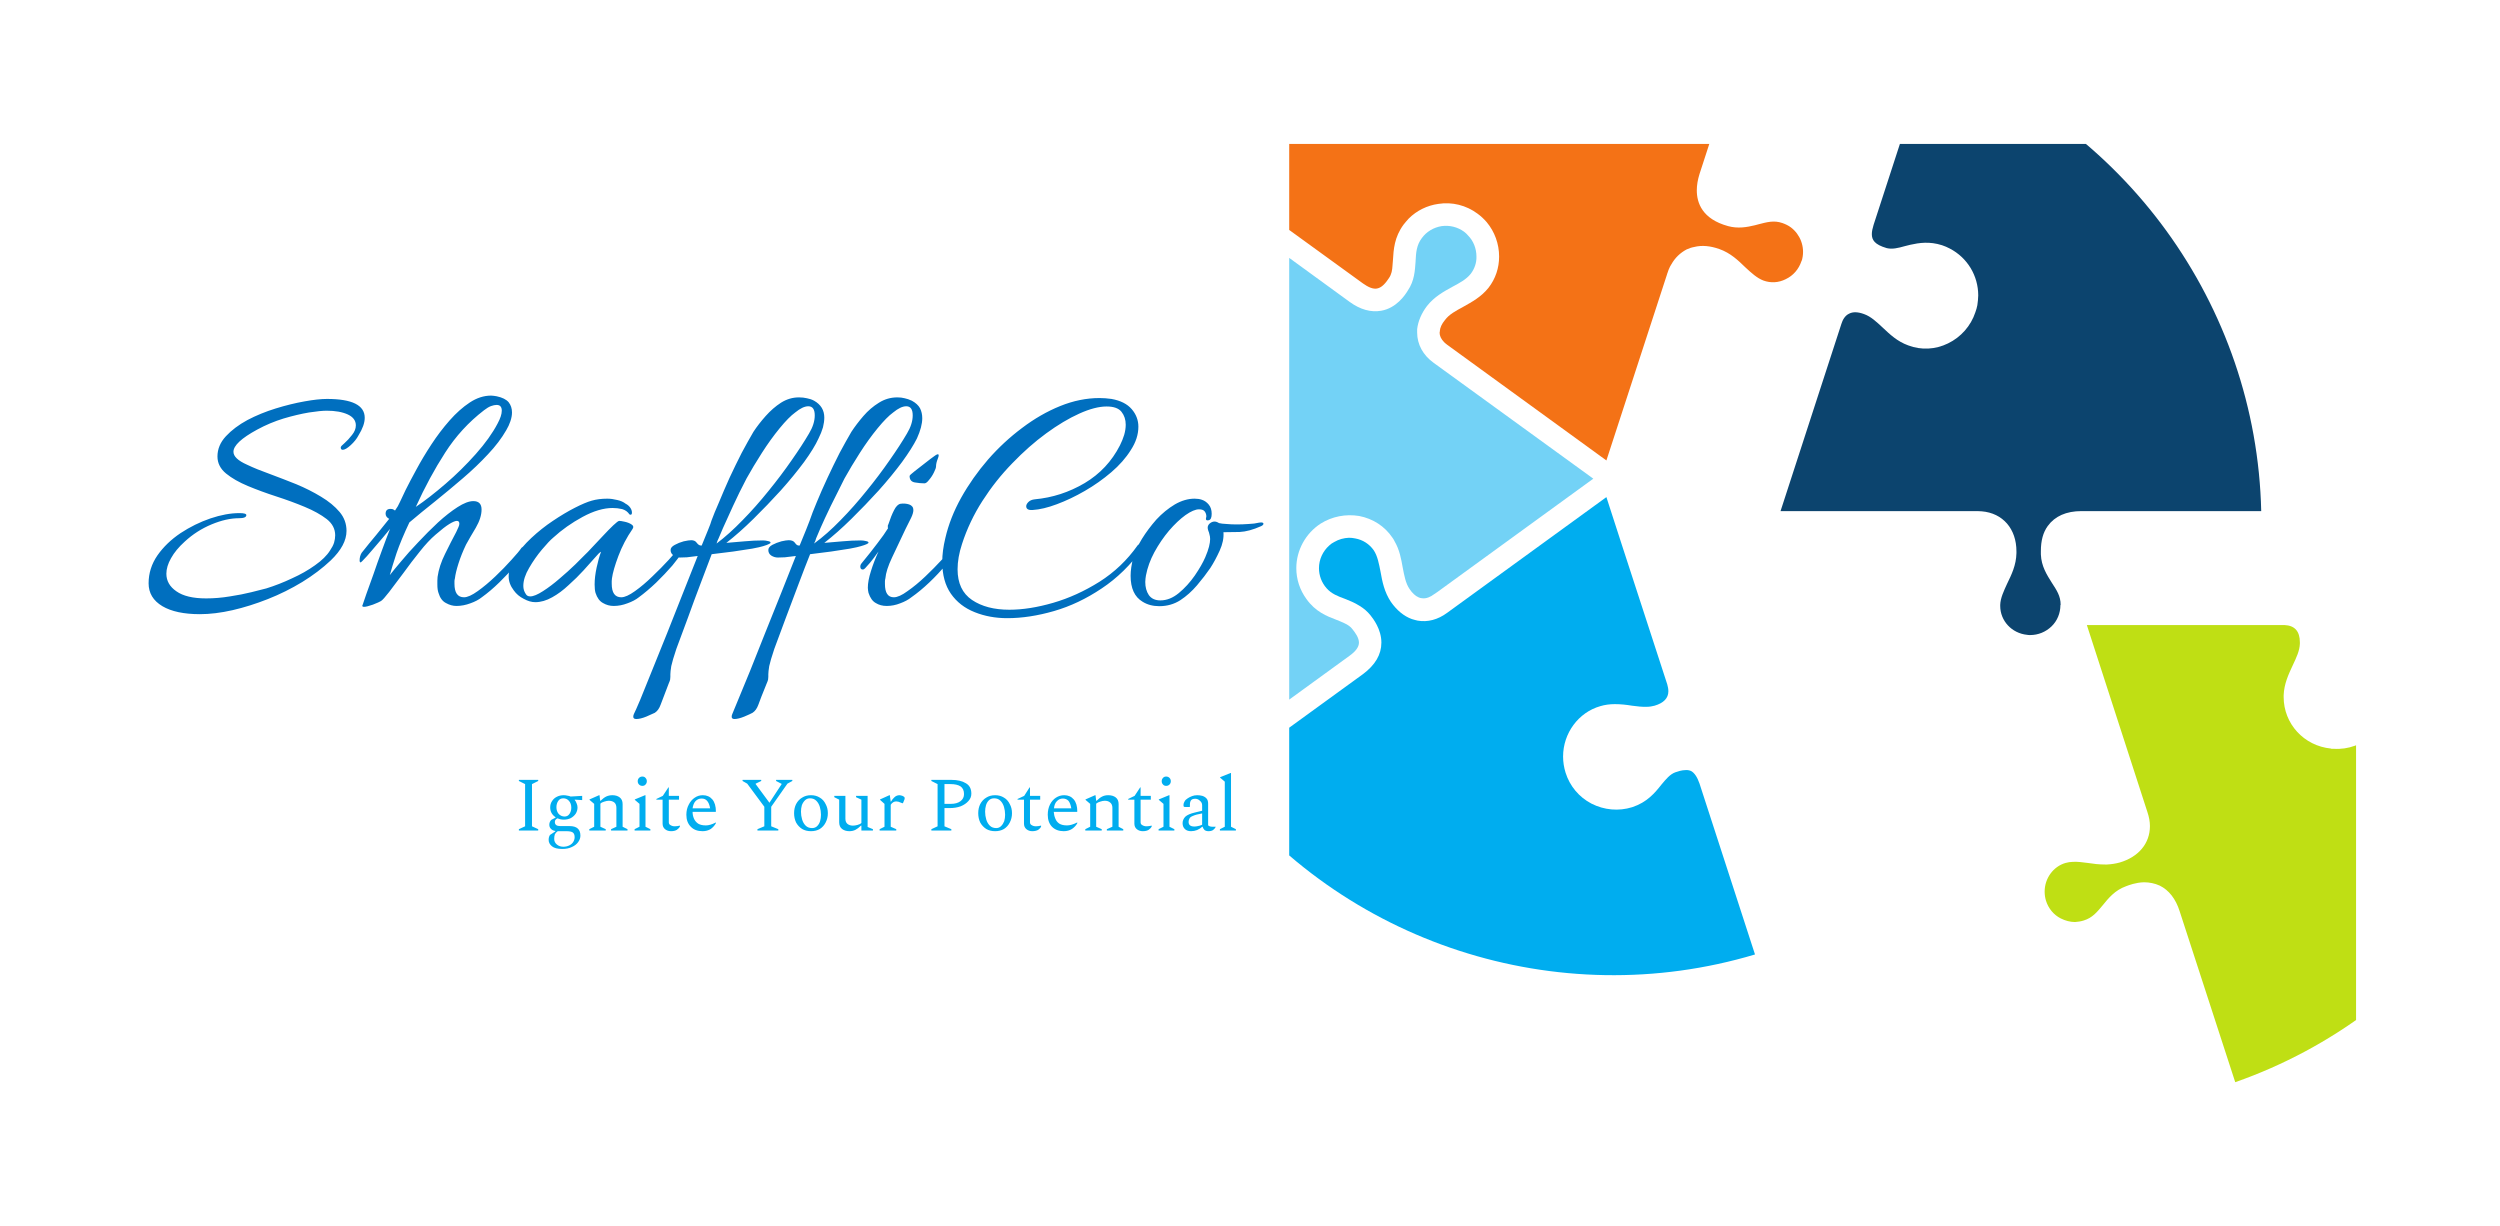 <svg viewBox="0 0 11.255 5.521" xmlns:xlink="http://www.w3.org/1999/xlink" version="1.1" xmlns="http://www.w3.org/2000/svg"><g transform="matrix(1,0,0,1,0.649,1.781)"><g clip-path="url(#SvgjsClipPath1001)"><g clip-path="url(#bdea8e180-68e7-46fa-96fc-05cfe1dad0f8a15f85e8-1916-4fe4-aa2b-12c0b62196ba)"><path fill-rule="nonzero" transform="matrix(1,0,0,1,0,0)" fill="#bfdf14" d="M 8.629 2.354 C 8.649 2.364 8.671 2.37 8.693 2.37 C 8.706 2.369 8.72 2.367 8.732 2.363 C 8.771 2.351 8.791 2.326 8.817 2.295 C 8.843 2.263 8.872 2.227 8.922 2.209 C 8.935 2.204 8.966 2.192 9.003 2.191 C 9.028 2.191 9.052 2.196 9.074 2.206 C 9.115 2.226 9.146 2.265 9.164 2.322 L 9.414 3.091 C 10.29 2.784 10.889 1.96 10.91 1.033 L 10.101 1.033 C 10.098 1.033 10.095 1.033 10.092 1.033 L 10.089 1.033 C 10.088 1.033 10.086 1.034 10.085 1.034 L 10.083 1.034 C 10.081 1.034 10.079 1.034 10.077 1.034 L 10.074 1.035 C 10.071 1.035 10.069 1.036 10.066 1.037 L 10.064 1.037 C 10.062 1.038 10.059 1.038 10.057 1.039 L 10.055 1.04 C 10.054 1.04 10.052 1.041 10.051 1.042 C 10.036 1.049 10.02 1.063 10.02 1.11 C 10.02 1.114 10.02 1.118 10.02 1.122 C 10.021 1.147 10.035 1.169 10.053 1.197 C 10.079 1.238 10.109 1.283 10.109 1.353 L 10.109 1.355 C 10.108 1.418 10.083 1.478 10.038 1.523 C 9.989 1.57 9.923 1.595 9.856 1.59 C 9.853 1.59 9.85 1.59 9.847 1.59 L 9.845 1.589 C 9.723 1.577 9.632 1.477 9.632 1.357 L 9.632 1.357 C 9.632 1.355 9.632 1.352 9.632 1.349 C 9.634 1.297 9.654 1.255 9.673 1.214 C 9.689 1.18 9.704 1.149 9.705 1.117 C 9.705 1.115 9.705 1.113 9.705 1.111 C 9.705 1.061 9.682 1.035 9.636 1.033 L 9.634 1.033 C 9.633 1.033 9.633 1.033 9.632 1.033 L 8.746 1.033 L 9.019 1.876 C 9.026 1.897 9.03 1.918 9.03 1.938 C 9.03 2.016 8.979 2.077 8.894 2.102 C 8.876 2.107 8.856 2.11 8.837 2.111 L 8.836 2.111 C 8.834 2.111 8.831 2.111 8.828 2.111 C 8.801 2.111 8.775 2.108 8.75 2.104 C 8.727 2.101 8.705 2.098 8.684 2.099 C 8.673 2.099 8.661 2.101 8.65 2.104 C 8.595 2.12 8.556 2.173 8.556 2.233 C 8.556 2.247 8.558 2.261 8.562 2.274 C 8.573 2.309 8.597 2.338 8.629 2.354"></path></g><g clip-path="url(#bdea8e180-68e7-46fa-96fc-05cfe1dad0f8a15f85e8-1916-4fe4-aa2b-12c0b62196ba)"><path fill-rule="nonzero" transform="matrix(1,0,0,1,0,0)" fill="#0c446e" d="M 8.429 0.701 C 8.429 0.704 8.429 0.706 8.429 0.709 C 8.428 0.763 8.407 0.806 8.387 0.847 C 8.372 0.88 8.357 0.911 8.356 0.942 C 8.356 0.944 8.356 0.945 8.356 0.947 C 8.356 1.014 8.408 1.07 8.477 1.077 L 8.477 1.077 C 8.481 1.078 8.485 1.078 8.49 1.078 L 8.491 1.078 C 8.527 1.078 8.561 1.064 8.587 1.039 C 8.613 1.014 8.627 0.979 8.627 0.943 L 8.628 0.942 C 8.628 0.902 8.61 0.876 8.588 0.842 C 8.566 0.807 8.541 0.768 8.539 0.715 C 8.539 0.71 8.539 0.705 8.539 0.7 C 8.539 0.653 8.549 0.616 8.57 0.587 C 8.602 0.543 8.653 0.52 8.722 0.52 L 9.531 0.52 C 9.51 -0.408 8.911 -1.232 8.036 -1.538 L 7.786 -0.769 C 7.781 -0.753 7.778 -0.739 7.778 -0.727 C 7.778 -0.701 7.79 -0.68 7.845 -0.664 C 7.87 -0.658 7.895 -0.664 7.927 -0.673 C 7.935 -0.675 7.943 -0.677 7.951 -0.679 C 7.991 -0.688 8.038 -0.695 8.094 -0.677 C 8.106 -0.673 8.118 -0.668 8.129 -0.662 C 8.208 -0.621 8.257 -0.54 8.257 -0.451 C 8.257 -0.437 8.255 -0.422 8.253 -0.407 C 8.251 -0.396 8.248 -0.386 8.244 -0.375 C 8.224 -0.314 8.179 -0.263 8.121 -0.235 C 8.064 -0.207 8 -0.204 7.942 -0.226 C 7.892 -0.244 7.859 -0.276 7.826 -0.307 C 7.799 -0.332 7.774 -0.356 7.743 -0.367 C 7.716 -0.377 7.693 -0.378 7.676 -0.369 C 7.656 -0.36 7.646 -0.339 7.641 -0.323 L 7.519 0.052 L 7.367 0.52 L 8.253 0.52 C 8.259 0.52 8.266 0.521 8.273 0.521 C 8.368 0.529 8.429 0.6 8.429 0.701"></path></g><g clip-path="url(#bdea8e180-68e7-46fa-96fc-05cfe1dad0f8a15f85e8-1916-4fe4-aa2b-12c0b62196ba)"><path fill-rule="nonzero" transform="matrix(1,0,0,1,0,0)" fill="#f47216" d="M 5.939 -0.4 C 5.906 -0.382 5.875 -0.366 5.856 -0.34 C 5.842 -0.323 5.834 -0.306 5.833 -0.29 C 5.833 -0.29 5.833 -0.29 5.833 -0.289 L 5.833 -0.286 C 5.832 -0.285 5.832 -0.285 5.832 -0.284 C 5.832 -0.269 5.839 -0.254 5.853 -0.24 C 5.857 -0.236 5.861 -0.233 5.866 -0.229 L 6.583 0.292 L 6.857 -0.549 L 6.857 -0.55 L 6.858 -0.552 C 6.861 -0.562 6.865 -0.572 6.87 -0.582 L 6.871 -0.583 C 6.872 -0.585 6.873 -0.587 6.874 -0.589 L 6.875 -0.59 C 6.892 -0.621 6.916 -0.643 6.944 -0.658 C 6.955 -0.663 6.966 -0.667 6.978 -0.669 C 7.013 -0.678 7.051 -0.674 7.091 -0.66 C 7.142 -0.642 7.176 -0.609 7.209 -0.577 C 7.236 -0.552 7.261 -0.529 7.29 -0.518 C 7.323 -0.506 7.358 -0.508 7.39 -0.524 C 7.424 -0.54 7.449 -0.569 7.461 -0.605 C 7.463 -0.608 7.464 -0.612 7.465 -0.617 C 7.477 -0.67 7.456 -0.725 7.414 -0.757 C 7.402 -0.766 7.389 -0.772 7.375 -0.777 C 7.337 -0.79 7.306 -0.781 7.267 -0.771 C 7.262 -0.77 7.257 -0.768 7.252 -0.767 C 7.215 -0.758 7.175 -0.751 7.131 -0.763 C 7.014 -0.795 6.99 -0.868 6.99 -0.924 C 6.99 -0.947 6.994 -0.971 7.002 -0.997 L 7.252 -1.766 C 6.363 -2.033 5.394 -1.719 4.832 -0.98 L 5.487 -0.505 C 5.512 -0.487 5.533 -0.479 5.55 -0.482 C 5.574 -0.486 5.592 -0.511 5.604 -0.529 C 5.616 -0.546 5.619 -0.566 5.62 -0.585 C 5.621 -0.593 5.621 -0.601 5.622 -0.61 C 5.625 -0.658 5.628 -0.713 5.67 -0.77 C 5.677 -0.779 5.685 -0.788 5.693 -0.797 C 5.729 -0.833 5.776 -0.856 5.826 -0.863 C 5.888 -0.873 5.952 -0.857 6.003 -0.819 C 6.018 -0.808 6.032 -0.795 6.044 -0.781 C 6.08 -0.738 6.1 -0.683 6.1 -0.626 C 6.1 -0.575 6.084 -0.526 6.052 -0.485 C 6.019 -0.444 5.978 -0.422 5.939 -0.4"></path></g><g clip-path="url(#bdea8e180-68e7-46fa-96fc-05cfe1dad0f8a15f85e8-1916-4fe4-aa2b-12c0b62196ba)"><path fill-rule="nonzero" transform="matrix(1,0,0,1,0,0)" fill="#73d2f6" d="M 5.469 1.112 C 5.469 1.09 5.452 1.067 5.44 1.052 C 5.432 1.041 5.42 1.032 5.402 1.024 C 5.392 1.019 5.381 1.015 5.369 1.01 C 5.324 0.993 5.273 0.973 5.232 0.915 C 5.203 0.875 5.187 0.827 5.187 0.777 C 5.187 0.696 5.229 0.62 5.297 0.576 C 5.348 0.544 5.41 0.532 5.47 0.542 C 5.532 0.554 5.585 0.588 5.62 0.64 C 5.624 0.645 5.627 0.651 5.63 0.657 C 5.652 0.695 5.659 0.735 5.666 0.774 C 5.673 0.81 5.679 0.845 5.697 0.871 C 5.709 0.889 5.723 0.902 5.737 0.908 C 5.742 0.91 5.746 0.912 5.751 0.912 C 5.772 0.916 5.793 0.905 5.806 0.895 L 5.821 0.885 L 6.524 0.374 L 5.806 -0.147 C 5.757 -0.182 5.731 -0.231 5.731 -0.284 C 5.731 -0.287 5.731 -0.289 5.731 -0.291 L 5.731 -0.295 C 5.731 -0.297 5.731 -0.298 5.731 -0.299 C 5.735 -0.334 5.75 -0.37 5.775 -0.403 C 5.808 -0.445 5.85 -0.468 5.89 -0.49 C 5.922 -0.507 5.952 -0.523 5.972 -0.548 C 5.989 -0.57 5.999 -0.598 5.998 -0.626 C 5.998 -0.661 5.985 -0.696 5.96 -0.721 C 5.955 -0.727 5.949 -0.733 5.942 -0.738 C 5.913 -0.759 5.877 -0.768 5.841 -0.763 C 5.805 -0.757 5.773 -0.738 5.752 -0.709 C 5.728 -0.677 5.726 -0.644 5.724 -0.606 L 5.724 -0.604 C 5.721 -0.563 5.719 -0.517 5.689 -0.473 C 5.677 -0.453 5.638 -0.394 5.569 -0.382 C 5.523 -0.374 5.475 -0.387 5.427 -0.422 L 4.773 -0.898 C 4.513 -0.522 4.375 -0.084 4.375 0.373 C 4.375 0.824 4.516 1.276 4.772 1.647 L 5.427 1.171 C 5.455 1.151 5.469 1.131 5.469 1.112"></path></g><g clip-path="url(#bdea8e180-68e7-46fa-96fc-05cfe1dad0f8a15f85e8-1916-4fe4-aa2b-12c0b62196ba)"><path fill-rule="nonzero" transform="matrix(1,0,0,1,0,0)" fill="#00adef" d="M 5.406 0.915 C 5.426 0.923 5.449 0.932 5.471 0.946 C 5.491 0.958 5.507 0.972 5.52 0.988 C 5.533 1.004 5.57 1.052 5.57 1.112 C 5.57 1.166 5.542 1.213 5.487 1.254 L 4.833 1.729 C 5.395 2.467 6.363 2.782 7.252 2.516 L 7.002 1.746 C 6.992 1.717 6.979 1.698 6.964 1.69 C 6.957 1.687 6.948 1.685 6.939 1.686 C 6.922 1.686 6.905 1.692 6.893 1.696 C 6.869 1.705 6.852 1.726 6.831 1.751 C 6.801 1.789 6.766 1.831 6.699 1.853 C 6.638 1.872 6.573 1.866 6.516 1.837 C 6.46 1.808 6.418 1.758 6.399 1.697 C 6.392 1.674 6.388 1.65 6.388 1.625 C 6.388 1.52 6.457 1.426 6.556 1.398 C 6.576 1.392 6.598 1.389 6.621 1.389 C 6.648 1.389 6.674 1.392 6.698 1.396 C 6.722 1.399 6.744 1.402 6.765 1.401 C 6.777 1.401 6.789 1.399 6.8 1.396 C 6.841 1.384 6.862 1.362 6.862 1.331 C 6.862 1.321 6.86 1.311 6.857 1.3 L 6.65 0.664 L 6.583 0.457 L 5.866 0.978 C 5.824 1.009 5.778 1.021 5.733 1.013 C 5.725 1.011 5.716 1.009 5.707 1.006 C 5.671 0.993 5.639 0.966 5.613 0.929 C 5.583 0.884 5.574 0.837 5.566 0.792 C 5.559 0.757 5.553 0.723 5.536 0.697 C 5.516 0.668 5.486 0.649 5.452 0.643 C 5.443 0.641 5.433 0.64 5.424 0.64 C 5.401 0.641 5.378 0.647 5.358 0.659 C 5.354 0.661 5.35 0.664 5.346 0.666 C 5.342 0.669 5.339 0.672 5.335 0.675 C 5.306 0.701 5.289 0.738 5.289 0.777 C 5.289 0.81 5.301 0.842 5.323 0.867 C 5.345 0.892 5.373 0.903 5.406 0.915"></path></g></g><g><path fill-rule="nonzero" fill="#006fbf" d="M 0.251 0.984 Q 0.143 0.984 0.082 0.948 Q 0.02 0.911 0.02 0.845 Q 0.02 0.777 0.06 0.719 Q 0.1 0.662 0.164 0.619 Q 0.228 0.577 0.298 0.553 Q 0.369 0.529 0.429 0.529 Q 0.46 0.529 0.46 0.538 Q 0.46 0.552 0.427 0.552 Q 0.37 0.552 0.303 0.58 Q 0.236 0.608 0.183 0.657 Q 0.142 0.694 0.121 0.732 Q 0.1 0.769 0.1 0.802 Q 0.1 0.85 0.145 0.881 Q 0.19 0.913 0.279 0.913 Q 0.332 0.913 0.386 0.904 Q 0.439 0.896 0.483 0.885 Q 0.527 0.874 0.55 0.868 Q 0.608 0.85 0.665 0.823 Q 0.723 0.797 0.769 0.764 Q 0.816 0.731 0.837 0.697 Q 0.85 0.678 0.855 0.662 Q 0.86 0.645 0.86 0.629 Q 0.86 0.586 0.822 0.556 Q 0.783 0.526 0.723 0.501 Q 0.663 0.476 0.595 0.454 Q 0.527 0.432 0.467 0.407 Q 0.407 0.382 0.369 0.351 Q 0.33 0.319 0.33 0.274 Q 0.33 0.224 0.368 0.183 Q 0.406 0.142 0.465 0.11 Q 0.524 0.079 0.592 0.058 Q 0.66 0.037 0.722 0.026 Q 0.783 0.015 0.823 0.015 Q 0.993 0.015 0.993 0.1 Q 0.993 0.134 0.965 0.179 Q 0.953 0.202 0.93 0.223 Q 0.907 0.244 0.894 0.244 Q 0.885 0.244 0.885 0.233 Q 0.885 0.228 0.902 0.214 Q 0.919 0.199 0.936 0.177 Q 0.953 0.156 0.953 0.134 Q 0.953 0.102 0.917 0.085 Q 0.88 0.068 0.822 0.068 Q 0.794 0.068 0.742 0.076 Q 0.689 0.085 0.628 0.103 Q 0.566 0.122 0.509 0.153 Q 0.402 0.211 0.402 0.253 Q 0.402 0.284 0.463 0.311 Q 0.507 0.332 0.566 0.353 Q 0.625 0.375 0.685 0.399 Q 0.745 0.424 0.796 0.455 Q 0.848 0.486 0.88 0.524 Q 0.911 0.561 0.911 0.609 Q 0.911 0.674 0.84 0.742 Q 0.785 0.794 0.712 0.839 Q 0.638 0.884 0.557 0.916 Q 0.476 0.948 0.398 0.966 Q 0.319 0.984 0.251 0.984 M 0.99 0.951 Q 0.978 0.951 0.984 0.941 Q 0.987 0.931 1 0.894 Q 1.013 0.857 1.032 0.805 Q 1.05 0.752 1.07 0.698 Q 1.09 0.643 1.107 0.6 Q 1.096 0.614 1.074 0.64 Q 1.052 0.666 1.027 0.695 Q 1.002 0.725 0.981 0.746 Q 0.976 0.751 0.975 0.751 Q 0.97 0.751 0.97 0.742 Q 0.97 0.723 0.979 0.708 Q 1.013 0.665 1.045 0.627 Q 1.076 0.589 1.103 0.555 Q 1.087 0.546 1.087 0.532 Q 1.087 0.51 1.109 0.51 Q 1.118 0.51 1.123 0.513 Q 1.124 0.515 1.126 0.515 Q 1.127 0.515 1.129 0.518 Q 1.136 0.507 1.142 0.498 Q 1.147 0.489 1.152 0.478 Q 1.158 0.464 1.177 0.425 Q 1.197 0.385 1.226 0.332 Q 1.255 0.278 1.293 0.22 Q 1.331 0.162 1.375 0.112 Q 1.419 0.062 1.466 0.031 Q 1.513 0 1.562 0 Q 1.568 0 1.574 0.001 Q 1.581 0.002 1.587 0.003 Q 1.625 0.011 1.641 0.03 Q 1.656 0.049 1.656 0.076 Q 1.656 0.094 1.649 0.115 Q 1.642 0.136 1.63 0.156 Q 1.599 0.21 1.548 0.264 Q 1.497 0.319 1.435 0.372 Q 1.372 0.426 1.31 0.476 Q 1.247 0.526 1.194 0.571 Q 1.157 0.649 1.136 0.71 Q 1.116 0.771 1.106 0.808 Q 1.123 0.786 1.157 0.746 Q 1.19 0.706 1.234 0.66 Q 1.277 0.614 1.323 0.571 Q 1.369 0.529 1.411 0.502 Q 1.453 0.475 1.482 0.475 Q 1.519 0.475 1.519 0.513 Q 1.519 0.55 1.493 0.595 Q 1.466 0.64 1.449 0.671 Q 1.428 0.715 1.415 0.756 Q 1.402 0.797 1.399 0.823 Q 1.397 0.83 1.397 0.835 Q 1.397 0.84 1.397 0.847 Q 1.397 0.908 1.44 0.908 Q 1.463 0.908 1.502 0.88 Q 1.54 0.853 1.581 0.814 Q 1.621 0.776 1.654 0.739 Q 1.687 0.703 1.699 0.685 Q 1.704 0.68 1.71 0.68 Q 1.716 0.68 1.719 0.685 Q 1.722 0.689 1.719 0.697 Q 1.704 0.723 1.672 0.763 Q 1.639 0.802 1.599 0.841 Q 1.559 0.88 1.52 0.908 Q 1.5 0.924 1.469 0.935 Q 1.437 0.947 1.406 0.947 Q 1.382 0.947 1.359 0.934 Q 1.335 0.922 1.325 0.888 Q 1.32 0.874 1.32 0.85 Q 1.32 0.842 1.32 0.833 Q 1.32 0.825 1.321 0.816 Q 1.328 0.766 1.355 0.712 Q 1.382 0.657 1.405 0.614 Q 1.411 0.601 1.415 0.592 Q 1.419 0.583 1.419 0.577 Q 1.419 0.564 1.408 0.564 Q 1.397 0.564 1.374 0.578 Q 1.351 0.592 1.312 0.626 Q 1.278 0.655 1.241 0.702 Q 1.203 0.749 1.167 0.799 Q 1.13 0.848 1.103 0.884 Q 1.076 0.919 1.066 0.925 Q 1.058 0.93 1.03 0.941 Q 1.002 0.951 0.99 0.951 M 1.223 0.501 Q 1.284 0.46 1.357 0.397 Q 1.429 0.335 1.493 0.263 Q 1.557 0.191 1.591 0.126 Q 1.61 0.091 1.61 0.068 Q 1.61 0.042 1.587 0.042 Q 1.576 0.042 1.562 0.047 Q 1.548 0.052 1.53 0.066 Q 1.426 0.146 1.355 0.257 Q 1.284 0.367 1.223 0.501 M 2.114 0.947 Q 2.088 0.947 2.066 0.934 Q 2.043 0.922 2.032 0.888 Q 2.028 0.874 2.028 0.85 Q 2.028 0.816 2.037 0.774 Q 2.046 0.732 2.057 0.703 Q 2.049 0.706 2.029 0.73 Q 2.008 0.754 1.978 0.787 Q 1.948 0.82 1.911 0.853 Q 1.875 0.887 1.837 0.908 Q 1.798 0.93 1.761 0.93 Q 1.736 0.93 1.709 0.915 Q 1.681 0.901 1.664 0.877 Q 1.641 0.847 1.641 0.814 Q 1.641 0.773 1.669 0.728 Q 1.698 0.683 1.743 0.641 Q 1.789 0.598 1.84 0.564 Q 1.892 0.529 1.939 0.505 Q 1.986 0.481 2.015 0.473 Q 2.046 0.464 2.085 0.464 Q 2.106 0.464 2.13 0.47 Q 2.153 0.475 2.168 0.487 Q 2.18 0.493 2.188 0.504 Q 2.196 0.515 2.196 0.527 Q 2.196 0.54 2.185 0.535 Q 2.173 0.517 2.152 0.511 Q 2.131 0.506 2.109 0.506 Q 2.048 0.506 1.974 0.546 Q 1.9 0.586 1.841 0.64 Q 1.823 0.655 1.791 0.693 Q 1.759 0.731 1.733 0.776 Q 1.707 0.82 1.707 0.857 Q 1.707 0.877 1.718 0.893 Q 1.724 0.904 1.738 0.904 Q 1.759 0.904 1.796 0.88 Q 1.832 0.857 1.87 0.824 Q 1.909 0.791 1.941 0.76 Q 1.972 0.729 1.986 0.715 Q 1.994 0.708 2.016 0.684 Q 2.039 0.66 2.065 0.632 Q 2.091 0.604 2.112 0.584 Q 2.133 0.564 2.139 0.564 Q 2.146 0.564 2.164 0.568 Q 2.182 0.572 2.194 0.58 Q 2.207 0.588 2.199 0.6 Q 2.159 0.658 2.135 0.722 Q 2.111 0.786 2.106 0.823 Q 2.105 0.83 2.105 0.835 Q 2.105 0.84 2.105 0.847 Q 2.105 0.908 2.148 0.908 Q 2.171 0.908 2.21 0.88 Q 2.248 0.853 2.288 0.814 Q 2.328 0.776 2.362 0.739 Q 2.395 0.703 2.407 0.685 Q 2.412 0.68 2.416 0.68 Q 2.423 0.68 2.427 0.685 Q 2.432 0.691 2.427 0.699 Q 2.41 0.726 2.378 0.765 Q 2.345 0.803 2.305 0.842 Q 2.265 0.88 2.227 0.908 Q 2.207 0.924 2.176 0.935 Q 2.145 0.947 2.114 0.947 M 2.216 1.456 Q 2.202 1.456 2.202 1.446 Q 2.202 1.439 2.205 1.433 Q 2.211 1.422 2.233 1.37 Q 2.254 1.318 2.286 1.239 Q 2.318 1.16 2.355 1.068 Q 2.392 0.976 2.427 0.886 Q 2.463 0.796 2.492 0.722 Q 2.464 0.726 2.443 0.728 Q 2.421 0.729 2.412 0.729 Q 2.398 0.729 2.384 0.72 Q 2.37 0.711 2.37 0.695 Q 2.37 0.682 2.389 0.672 Q 2.407 0.662 2.429 0.656 Q 2.452 0.651 2.463 0.651 Q 2.48 0.651 2.488 0.663 Q 2.497 0.675 2.507 0.675 L 2.51 0.675 Q 2.527 0.632 2.539 0.604 Q 2.551 0.575 2.554 0.563 Q 2.566 0.53 2.588 0.48 Q 2.609 0.429 2.635 0.371 Q 2.662 0.313 2.69 0.258 Q 2.719 0.204 2.743 0.163 Q 2.766 0.128 2.798 0.092 Q 2.83 0.056 2.867 0.032 Q 2.905 0.008 2.948 0.008 Q 2.967 0.008 2.984 0.012 Q 3.001 0.015 3.016 0.023 Q 3.062 0.049 3.062 0.099 Q 3.062 0.119 3.056 0.143 Q 3.049 0.167 3.036 0.193 Q 3.016 0.237 2.971 0.299 Q 2.925 0.361 2.866 0.427 Q 2.806 0.493 2.743 0.555 Q 2.68 0.617 2.621 0.663 Q 2.662 0.66 2.703 0.656 Q 2.745 0.652 2.786 0.652 Q 2.797 0.652 2.809 0.655 Q 2.82 0.657 2.82 0.662 Q 2.82 0.665 2.813 0.668 Q 2.806 0.672 2.786 0.678 Q 2.774 0.682 2.737 0.689 Q 2.7 0.695 2.652 0.702 Q 2.603 0.708 2.555 0.714 Q 2.534 0.769 2.505 0.846 Q 2.476 0.922 2.448 1 Q 2.419 1.078 2.396 1.14 Q 2.378 1.194 2.373 1.218 Q 2.369 1.243 2.369 1.255 L 2.369 1.266 Q 2.369 1.272 2.368 1.278 Q 2.367 1.284 2.362 1.295 Q 2.335 1.366 2.325 1.392 Q 2.316 1.417 2.299 1.428 Q 2.287 1.434 2.261 1.445 Q 2.234 1.456 2.216 1.456 M 2.658 1.456 Q 2.645 1.456 2.645 1.446 Q 2.645 1.439 2.648 1.433 Q 2.652 1.422 2.674 1.37 Q 2.695 1.318 2.728 1.239 Q 2.76 1.16 2.796 1.068 Q 2.833 0.976 2.869 0.886 Q 2.905 0.796 2.934 0.722 Q 2.905 0.726 2.884 0.728 Q 2.864 0.729 2.853 0.729 Q 2.837 0.729 2.823 0.72 Q 2.81 0.711 2.81 0.695 Q 2.81 0.682 2.828 0.672 Q 2.847 0.662 2.869 0.656 Q 2.891 0.651 2.902 0.651 Q 2.922 0.651 2.93 0.663 Q 2.938 0.675 2.947 0.675 L 2.951 0.675 Q 2.968 0.632 2.98 0.604 Q 2.992 0.575 2.996 0.563 Q 3.007 0.53 3.028 0.48 Q 3.049 0.429 3.076 0.371 Q 3.103 0.313 3.131 0.258 Q 3.16 0.204 3.184 0.163 Q 3.207 0.128 3.238 0.092 Q 3.269 0.056 3.308 0.032 Q 3.346 0.008 3.391 0.008 Q 3.409 0.008 3.424 0.012 Q 3.439 0.015 3.456 0.023 Q 3.482 0.037 3.493 0.057 Q 3.503 0.077 3.503 0.102 Q 3.503 0.14 3.479 0.193 Q 3.457 0.237 3.412 0.299 Q 3.366 0.361 3.307 0.427 Q 3.247 0.493 3.184 0.555 Q 3.121 0.617 3.062 0.663 Q 3.103 0.66 3.144 0.656 Q 3.186 0.652 3.226 0.652 Q 3.238 0.652 3.25 0.655 Q 3.261 0.657 3.261 0.662 Q 3.261 0.668 3.226 0.678 Q 3.214 0.682 3.177 0.689 Q 3.141 0.695 3.093 0.702 Q 3.045 0.708 2.998 0.714 Q 2.976 0.769 2.947 0.846 Q 2.918 0.922 2.889 1 Q 2.86 1.078 2.837 1.14 Q 2.819 1.194 2.814 1.218 Q 2.81 1.243 2.81 1.255 L 2.81 1.266 Q 2.81 1.272 2.809 1.278 Q 2.808 1.284 2.803 1.295 Q 2.774 1.366 2.765 1.392 Q 2.756 1.417 2.739 1.428 Q 2.728 1.434 2.702 1.445 Q 2.675 1.456 2.658 1.456 M 2.577 0.666 Q 2.634 0.623 2.694 0.561 Q 2.754 0.5 2.811 0.429 Q 2.868 0.359 2.915 0.291 Q 2.962 0.224 2.993 0.171 Q 3.019 0.128 3.019 0.089 Q 3.019 0.048 2.99 0.048 Q 2.965 0.048 2.931 0.076 Q 2.902 0.097 2.861 0.147 Q 2.82 0.197 2.781 0.258 Q 2.742 0.319 2.712 0.373 Q 2.678 0.438 2.651 0.497 Q 2.623 0.557 2.606 0.596 Q 2.589 0.635 2.586 0.643 Q 2.581 0.652 2.577 0.666 M 3.016 0.666 Q 3.075 0.623 3.135 0.561 Q 3.195 0.5 3.252 0.429 Q 3.309 0.359 3.356 0.291 Q 3.403 0.224 3.434 0.171 Q 3.46 0.128 3.46 0.089 Q 3.46 0.048 3.431 0.048 Q 3.406 0.048 3.372 0.076 Q 3.343 0.097 3.302 0.147 Q 3.261 0.197 3.222 0.258 Q 3.183 0.319 3.153 0.373 Q 3.12 0.438 3.091 0.497 Q 3.062 0.557 3.045 0.596 Q 3.029 0.635 3.025 0.643 Q 3.024 0.648 3.022 0.653 Q 3.019 0.658 3.016 0.666 M 3.513 0.395 Q 3.493 0.395 3.47 0.391 Q 3.446 0.387 3.446 0.362 Q 3.446 0.358 3.468 0.341 Q 3.49 0.324 3.513 0.306 Q 3.536 0.288 3.54 0.285 Q 3.567 0.264 3.573 0.264 Q 3.581 0.264 3.573 0.284 Q 3.565 0.304 3.565 0.319 Q 3.565 0.327 3.556 0.345 Q 3.547 0.364 3.534 0.379 Q 3.522 0.395 3.513 0.395 M 3.343 0.947 Q 3.315 0.947 3.294 0.934 Q 3.272 0.922 3.261 0.888 Q 3.26 0.884 3.259 0.877 Q 3.258 0.871 3.258 0.865 Q 3.258 0.834 3.272 0.79 Q 3.286 0.745 3.306 0.702 Q 3.297 0.714 3.284 0.732 Q 3.272 0.749 3.246 0.777 Q 3.241 0.783 3.235 0.783 Q 3.224 0.783 3.224 0.769 Q 3.224 0.762 3.229 0.756 Q 3.271 0.705 3.301 0.665 Q 3.332 0.625 3.349 0.597 Q 3.349 0.595 3.348 0.594 Q 3.348 0.592 3.348 0.591 Q 3.348 0.588 3.348 0.585 Q 3.349 0.583 3.351 0.578 Q 3.363 0.541 3.376 0.516 Q 3.389 0.49 3.405 0.487 Q 3.425 0.484 3.444 0.49 Q 3.463 0.497 3.463 0.515 Q 3.463 0.529 3.453 0.55 Q 3.442 0.571 3.428 0.6 Q 3.394 0.671 3.367 0.729 Q 3.34 0.786 3.337 0.823 Q 3.335 0.83 3.335 0.836 Q 3.335 0.842 3.335 0.848 Q 3.335 0.908 3.375 0.908 Q 3.399 0.908 3.437 0.88 Q 3.476 0.853 3.517 0.814 Q 3.557 0.776 3.591 0.739 Q 3.624 0.703 3.636 0.685 Q 3.641 0.68 3.645 0.68 Q 3.651 0.68 3.655 0.685 Q 3.659 0.689 3.655 0.697 Q 3.641 0.723 3.608 0.763 Q 3.576 0.802 3.535 0.841 Q 3.494 0.88 3.454 0.908 Q 3.434 0.924 3.404 0.935 Q 3.374 0.947 3.343 0.947 M 3.886 1.002 Q 3.806 1.002 3.739 0.975 Q 3.671 0.948 3.632 0.892 Q 3.593 0.836 3.593 0.748 Q 3.593 0.699 3.607 0.641 Q 3.628 0.55 3.678 0.46 Q 3.729 0.369 3.799 0.288 Q 3.869 0.208 3.952 0.146 Q 4.035 0.083 4.124 0.047 Q 4.213 0.011 4.301 0.011 Q 4.327 0.011 4.355 0.015 Q 4.416 0.026 4.446 0.061 Q 4.476 0.096 4.476 0.14 Q 4.476 0.193 4.442 0.245 Q 4.409 0.298 4.354 0.345 Q 4.299 0.392 4.235 0.429 Q 4.171 0.466 4.109 0.489 Q 4.048 0.512 4 0.515 Q 3.971 0.517 3.971 0.498 Q 3.971 0.489 3.981 0.479 Q 3.991 0.469 4.009 0.467 Q 4.129 0.456 4.234 0.394 Q 4.338 0.332 4.393 0.224 Q 4.405 0.2 4.412 0.177 Q 4.419 0.153 4.419 0.131 Q 4.419 0.097 4.4 0.073 Q 4.381 0.049 4.333 0.049 Q 4.281 0.049 4.21 0.081 Q 4.139 0.113 4.061 0.17 Q 3.983 0.227 3.908 0.305 Q 3.833 0.382 3.774 0.474 Q 3.715 0.566 3.682 0.668 Q 3.662 0.729 3.662 0.782 Q 3.662 0.876 3.727 0.92 Q 3.792 0.964 3.895 0.964 Q 3.985 0.964 4.092 0.933 Q 4.199 0.902 4.301 0.838 Q 4.402 0.774 4.472 0.675 Q 4.476 0.669 4.483 0.669 Q 4.489 0.669 4.494 0.675 Q 4.5 0.682 4.495 0.688 Q 4.415 0.799 4.311 0.868 Q 4.207 0.938 4.096 0.97 Q 3.985 1.002 3.886 1.002 M 4.57 0.948 Q 4.527 0.948 4.495 0.928 Q 4.441 0.896 4.441 0.811 Q 4.441 0.776 4.453 0.729 Q 4.464 0.691 4.492 0.645 Q 4.52 0.6 4.557 0.558 Q 4.595 0.517 4.64 0.49 Q 4.685 0.464 4.729 0.464 Q 4.748 0.464 4.762 0.469 Q 4.78 0.475 4.793 0.491 Q 4.806 0.507 4.806 0.532 Q 4.806 0.558 4.793 0.561 Q 4.78 0.564 4.78 0.555 Q 4.78 0.552 4.781 0.549 Q 4.782 0.546 4.782 0.544 Q 4.782 0.532 4.775 0.522 Q 4.768 0.512 4.749 0.512 Q 4.725 0.512 4.688 0.538 Q 4.652 0.564 4.614 0.608 Q 4.577 0.652 4.548 0.705 Q 4.52 0.757 4.51 0.81 Q 4.509 0.817 4.508 0.824 Q 4.507 0.831 4.507 0.839 Q 4.507 0.874 4.523 0.898 Q 4.54 0.922 4.575 0.922 Q 4.618 0.922 4.658 0.889 Q 4.698 0.856 4.73 0.81 Q 4.762 0.763 4.777 0.728 Q 4.789 0.7 4.794 0.68 Q 4.799 0.66 4.799 0.646 Q 4.799 0.634 4.796 0.625 Q 4.794 0.615 4.791 0.609 Q 4.788 0.6 4.788 0.595 Q 4.788 0.583 4.798 0.575 Q 4.808 0.567 4.819 0.567 Q 4.828 0.567 4.839 0.574 Q 4.851 0.577 4.873 0.578 Q 4.894 0.58 4.919 0.58 Q 4.945 0.58 4.972 0.578 Q 4.999 0.577 5.019 0.572 Q 5.022 0.571 5.028 0.571 Q 5.039 0.571 5.039 0.577 Q 5.039 0.583 5.028 0.588 Q 4.974 0.612 4.932 0.614 Q 4.89 0.615 4.859 0.615 Q 4.862 0.654 4.842 0.698 Q 4.822 0.742 4.8 0.776 Q 4.774 0.814 4.74 0.854 Q 4.706 0.894 4.665 0.921 Q 4.623 0.948 4.57 0.948"></path></g><g><path fill-rule="nonzero" fill="#00adef" d="M 1.687 1.958 L 1.687 1.952 L 1.715 1.939 L 1.715 1.749 L 1.687 1.735 L 1.687 1.73 L 1.774 1.73 L 1.774 1.735 L 1.746 1.749 L 1.746 1.939 L 1.774 1.952 L 1.774 1.958 L 1.687 1.958 M 1.889 1.909 Q 1.874 1.909 1.861 1.903 Q 1.854 1.906 1.851 1.911 Q 1.849 1.915 1.849 1.92 Q 1.849 1.938 1.873 1.938 L 1.915 1.938 Q 1.94 1.938 1.952 1.949 Q 1.964 1.96 1.964 1.981 Q 1.964 1.996 1.954 2.01 Q 1.944 2.024 1.926 2.032 Q 1.908 2.041 1.883 2.041 Q 1.85 2.041 1.836 2.029 Q 1.821 2.017 1.821 2 Q 1.821 1.987 1.827 1.978 L 1.851 1.962 L 1.851 1.96 Q 1.838 1.958 1.831 1.95 Q 1.824 1.943 1.824 1.932 Q 1.824 1.919 1.833 1.91 L 1.852 1.9 L 1.852 1.898 Q 1.841 1.891 1.834 1.879 Q 1.828 1.868 1.828 1.854 Q 1.828 1.838 1.836 1.826 Q 1.844 1.813 1.858 1.806 Q 1.872 1.799 1.889 1.799 Q 1.897 1.799 1.905 1.801 Q 1.914 1.802 1.92 1.805 L 1.972 1.802 L 1.972 1.821 L 1.939 1.819 L 1.938 1.82 Q 1.944 1.827 1.947 1.836 Q 1.951 1.845 1.951 1.854 Q 1.951 1.869 1.943 1.882 Q 1.935 1.894 1.921 1.902 Q 1.907 1.909 1.889 1.909 M 1.893 1.895 Q 1.907 1.895 1.915 1.883 Q 1.923 1.871 1.923 1.855 Q 1.923 1.836 1.912 1.824 Q 1.902 1.813 1.887 1.813 Q 1.872 1.813 1.864 1.825 Q 1.856 1.837 1.856 1.853 Q 1.856 1.871 1.866 1.883 Q 1.877 1.895 1.893 1.895 M 1.846 1.996 Q 1.846 2.011 1.858 2.021 Q 1.87 2.031 1.887 2.031 Q 1.902 2.031 1.914 2.025 Q 1.926 2.019 1.932 2.009 Q 1.938 1.999 1.938 1.988 Q 1.938 1.973 1.93 1.967 Q 1.922 1.961 1.901 1.961 L 1.864 1.961 Q 1.863 1.961 1.862 1.961 Q 1.853 1.967 1.849 1.975 Q 1.846 1.984 1.846 1.996 M 2.004 1.958 L 2.004 1.952 L 2.026 1.941 L 2.026 1.838 L 2.005 1.82 L 2.005 1.818 L 2.048 1.799 L 2.05 1.799 L 2.053 1.824 L 2.055 1.824 Q 2.068 1.811 2.08 1.805 Q 2.093 1.799 2.108 1.799 Q 2.128 1.799 2.141 1.809 Q 2.154 1.819 2.154 1.839 L 2.154 1.941 L 2.176 1.952 L 2.176 1.958 L 2.102 1.958 L 2.102 1.952 L 2.126 1.941 L 2.126 1.856 Q 2.126 1.84 2.117 1.832 Q 2.107 1.824 2.092 1.824 Q 2.083 1.824 2.071 1.828 Q 2.06 1.831 2.054 1.837 L 2.054 1.941 L 2.078 1.952 L 2.078 1.958 L 2.004 1.958 M 2.243 1.757 Q 2.234 1.757 2.228 1.751 Q 2.222 1.745 2.222 1.736 Q 2.222 1.727 2.228 1.721 Q 2.234 1.715 2.243 1.715 Q 2.252 1.715 2.257 1.721 Q 2.263 1.727 2.263 1.736 Q 2.263 1.745 2.257 1.751 Q 2.252 1.757 2.243 1.757 M 2.208 1.958 L 2.208 1.952 L 2.23 1.941 L 2.23 1.838 L 2.209 1.82 L 2.209 1.818 L 2.255 1.799 L 2.257 1.799 L 2.257 1.941 L 2.279 1.952 L 2.279 1.958 L 2.208 1.958 M 2.372 1.961 Q 2.356 1.961 2.345 1.952 Q 2.334 1.943 2.334 1.927 L 2.334 1.819 L 2.306 1.819 L 2.306 1.816 L 2.335 1.802 L 2.36 1.764 L 2.362 1.764 L 2.362 1.802 L 2.408 1.802 L 2.408 1.819 L 2.362 1.819 L 2.362 1.921 Q 2.362 1.93 2.37 1.934 Q 2.378 1.939 2.389 1.939 Q 2.395 1.939 2.401 1.938 Q 2.406 1.937 2.411 1.936 L 2.412 1.936 L 2.412 1.94 Q 2.408 1.948 2.398 1.955 Q 2.388 1.961 2.372 1.961 M 2.514 1.961 Q 2.48 1.961 2.461 1.941 Q 2.441 1.921 2.441 1.887 Q 2.441 1.861 2.452 1.841 Q 2.462 1.821 2.479 1.81 Q 2.495 1.799 2.515 1.799 Q 2.542 1.799 2.558 1.818 Q 2.574 1.837 2.574 1.873 L 2.572 1.874 L 2.469 1.874 Q 2.469 1.89 2.475 1.904 Q 2.481 1.918 2.494 1.927 Q 2.507 1.935 2.529 1.935 Q 2.548 1.935 2.573 1.922 L 2.574 1.922 L 2.574 1.925 Q 2.566 1.94 2.551 1.951 Q 2.535 1.961 2.514 1.961 M 2.51 1.814 Q 2.493 1.814 2.482 1.826 Q 2.472 1.837 2.469 1.858 L 2.548 1.858 Q 2.544 1.835 2.534 1.824 Q 2.525 1.814 2.51 1.814 M 2.761 1.958 L 2.761 1.952 L 2.792 1.939 L 2.792 1.851 L 2.715 1.747 L 2.694 1.735 L 2.694 1.73 L 2.778 1.73 L 2.778 1.735 L 2.753 1.747 L 2.753 1.749 L 2.815 1.833 L 2.87 1.749 L 2.87 1.748 L 2.845 1.735 L 2.845 1.73 L 2.918 1.73 L 2.918 1.735 L 2.896 1.747 L 2.823 1.851 L 2.823 1.939 L 2.855 1.952 L 2.855 1.958 L 2.761 1.958 M 3.002 1.961 Q 2.979 1.961 2.962 1.951 Q 2.945 1.94 2.935 1.922 Q 2.926 1.903 2.926 1.88 Q 2.926 1.857 2.935 1.839 Q 2.945 1.82 2.962 1.81 Q 2.979 1.799 3.002 1.799 Q 3.025 1.799 3.042 1.81 Q 3.059 1.82 3.068 1.839 Q 3.078 1.857 3.078 1.88 Q 3.078 1.903 3.068 1.922 Q 3.059 1.94 3.042 1.951 Q 3.025 1.961 3.002 1.961 M 3.007 1.947 Q 3.021 1.947 3.03 1.938 Q 3.039 1.929 3.043 1.916 Q 3.047 1.902 3.047 1.887 Q 3.047 1.869 3.042 1.852 Q 3.037 1.835 3.026 1.824 Q 3.015 1.813 2.998 1.813 Q 2.984 1.813 2.975 1.822 Q 2.966 1.831 2.961 1.844 Q 2.957 1.858 2.957 1.873 Q 2.957 1.891 2.962 1.908 Q 2.967 1.925 2.978 1.936 Q 2.989 1.947 3.007 1.947 M 3.175 1.961 Q 3.155 1.961 3.142 1.951 Q 3.129 1.941 3.129 1.921 L 3.129 1.819 L 3.107 1.808 L 3.107 1.802 L 3.157 1.802 L 3.157 1.905 Q 3.157 1.92 3.166 1.928 Q 3.176 1.936 3.191 1.936 Q 3.2 1.936 3.211 1.933 Q 3.223 1.93 3.229 1.924 L 3.229 1.819 L 3.205 1.808 L 3.205 1.802 L 3.257 1.802 L 3.257 1.942 L 3.281 1.952 L 3.281 1.958 L 3.229 1.958 L 3.229 1.936 L 3.227 1.936 Q 3.214 1.949 3.202 1.955 Q 3.19 1.961 3.175 1.961 M 3.311 1.958 L 3.311 1.952 L 3.333 1.941 L 3.333 1.838 L 3.313 1.82 L 3.313 1.818 L 3.355 1.799 L 3.357 1.799 L 3.361 1.828 L 3.362 1.828 Q 3.37 1.815 3.377 1.809 Q 3.383 1.803 3.389 1.801 Q 3.395 1.799 3.401 1.799 Q 3.404 1.799 3.407 1.8 Q 3.411 1.801 3.414 1.802 Q 3.417 1.804 3.421 1.806 Q 3.424 1.809 3.424 1.812 Q 3.424 1.815 3.423 1.818 L 3.416 1.835 L 3.413 1.835 L 3.4 1.83 Q 3.396 1.828 3.393 1.828 Q 3.389 1.827 3.386 1.827 Q 3.371 1.827 3.361 1.842 L 3.361 1.941 L 3.386 1.952 L 3.386 1.958 L 3.311 1.958 M 3.544 1.958 L 3.544 1.952 L 3.572 1.939 L 3.572 1.749 L 3.544 1.735 L 3.544 1.73 L 3.634 1.73 Q 3.675 1.73 3.699 1.745 Q 3.724 1.759 3.724 1.792 Q 3.724 1.811 3.711 1.825 Q 3.698 1.84 3.676 1.849 Q 3.654 1.857 3.626 1.857 L 3.603 1.857 L 3.603 1.939 L 3.634 1.952 L 3.634 1.958 L 3.544 1.958 M 3.603 1.749 L 3.603 1.838 L 3.632 1.838 Q 3.659 1.838 3.675 1.826 Q 3.691 1.814 3.691 1.794 Q 3.691 1.77 3.675 1.759 Q 3.659 1.749 3.63 1.749 L 3.603 1.749 M 3.831 1.961 Q 3.808 1.961 3.791 1.951 Q 3.774 1.94 3.764 1.922 Q 3.755 1.903 3.755 1.88 Q 3.755 1.857 3.764 1.839 Q 3.774 1.82 3.791 1.81 Q 3.808 1.799 3.831 1.799 Q 3.854 1.799 3.871 1.81 Q 3.888 1.82 3.897 1.839 Q 3.907 1.857 3.907 1.88 Q 3.907 1.903 3.897 1.922 Q 3.888 1.94 3.871 1.951 Q 3.854 1.961 3.831 1.961 M 3.836 1.947 Q 3.849 1.947 3.858 1.938 Q 3.867 1.929 3.872 1.916 Q 3.876 1.902 3.876 1.887 Q 3.876 1.869 3.871 1.852 Q 3.866 1.835 3.855 1.824 Q 3.844 1.813 3.827 1.813 Q 3.812 1.813 3.803 1.822 Q 3.794 1.831 3.79 1.844 Q 3.786 1.858 3.786 1.873 Q 3.786 1.891 3.791 1.908 Q 3.796 1.925 3.807 1.936 Q 3.818 1.947 3.836 1.947 M 3.998 1.961 Q 3.983 1.961 3.972 1.952 Q 3.961 1.943 3.961 1.927 L 3.961 1.819 L 3.932 1.819 L 3.932 1.816 L 3.962 1.802 L 3.986 1.764 L 3.988 1.764 L 3.988 1.802 L 4.034 1.802 L 4.034 1.819 L 3.988 1.819 L 3.988 1.921 Q 3.988 1.93 3.996 1.934 Q 4.004 1.939 4.015 1.939 Q 4.022 1.939 4.027 1.938 Q 4.033 1.937 4.037 1.936 L 4.038 1.936 L 4.038 1.94 Q 4.035 1.948 4.025 1.955 Q 4.014 1.961 3.998 1.961 M 4.14 1.961 Q 4.107 1.961 4.087 1.941 Q 4.068 1.921 4.068 1.887 Q 4.068 1.861 4.078 1.841 Q 4.088 1.821 4.105 1.81 Q 4.122 1.799 4.142 1.799 Q 4.169 1.799 4.185 1.818 Q 4.201 1.837 4.201 1.873 L 4.199 1.874 L 4.095 1.874 Q 4.096 1.89 4.102 1.904 Q 4.107 1.918 4.12 1.927 Q 4.133 1.935 4.155 1.935 Q 4.174 1.935 4.2 1.922 L 4.201 1.922 L 4.201 1.925 Q 4.193 1.94 4.177 1.951 Q 4.161 1.961 4.14 1.961 M 4.136 1.814 Q 4.12 1.814 4.109 1.826 Q 4.098 1.837 4.096 1.858 L 4.174 1.858 Q 4.17 1.835 4.161 1.824 Q 4.151 1.814 4.136 1.814 M 4.237 1.958 L 4.237 1.952 L 4.259 1.941 L 4.259 1.838 L 4.238 1.82 L 4.238 1.818 L 4.281 1.799 L 4.283 1.799 L 4.286 1.824 L 4.288 1.824 Q 4.301 1.811 4.313 1.805 Q 4.325 1.799 4.34 1.799 Q 4.361 1.799 4.374 1.809 Q 4.387 1.819 4.387 1.839 L 4.387 1.941 L 4.408 1.952 L 4.408 1.958 L 4.334 1.958 L 4.334 1.952 L 4.359 1.941 L 4.359 1.856 Q 4.359 1.84 4.349 1.832 Q 4.34 1.824 4.325 1.824 Q 4.315 1.824 4.304 1.828 Q 4.293 1.831 4.286 1.837 L 4.286 1.941 L 4.311 1.952 L 4.311 1.958 L 4.237 1.958 M 4.496 1.961 Q 4.48 1.961 4.469 1.952 Q 4.458 1.943 4.458 1.927 L 4.458 1.819 L 4.43 1.819 L 4.43 1.816 L 4.459 1.802 L 4.484 1.764 L 4.486 1.764 L 4.486 1.802 L 4.532 1.802 L 4.532 1.819 L 4.486 1.819 L 4.486 1.921 Q 4.486 1.93 4.494 1.934 Q 4.502 1.939 4.513 1.939 Q 4.519 1.939 4.525 1.938 Q 4.531 1.937 4.535 1.936 L 4.536 1.936 L 4.536 1.94 Q 4.532 1.948 4.522 1.955 Q 4.512 1.961 4.496 1.961 M 4.601 1.757 Q 4.592 1.757 4.587 1.751 Q 4.581 1.745 4.581 1.736 Q 4.581 1.727 4.587 1.721 Q 4.592 1.715 4.601 1.715 Q 4.61 1.715 4.616 1.721 Q 4.622 1.727 4.622 1.736 Q 4.622 1.745 4.616 1.751 Q 4.61 1.757 4.601 1.757 M 4.567 1.958 L 4.567 1.952 L 4.589 1.941 L 4.589 1.838 L 4.568 1.82 L 4.568 1.818 L 4.614 1.799 L 4.616 1.799 L 4.616 1.941 L 4.638 1.952 L 4.638 1.958 L 4.567 1.958 M 4.713 1.961 Q 4.696 1.961 4.686 1.952 Q 4.675 1.942 4.675 1.925 Q 4.675 1.909 4.687 1.896 Q 4.7 1.884 4.73 1.877 L 4.763 1.869 L 4.763 1.844 Q 4.763 1.832 4.753 1.824 Q 4.744 1.815 4.732 1.815 Q 4.718 1.815 4.713 1.822 Q 4.708 1.829 4.708 1.841 L 4.708 1.851 L 4.706 1.852 L 4.688 1.852 Q 4.683 1.852 4.681 1.851 Q 4.679 1.849 4.679 1.843 Q 4.679 1.835 4.684 1.827 Q 4.688 1.819 4.698 1.813 Q 4.707 1.807 4.718 1.803 Q 4.728 1.799 4.741 1.799 Q 4.753 1.799 4.764 1.802 Q 4.776 1.806 4.783 1.814 Q 4.79 1.822 4.79 1.837 L 4.79 1.935 Q 4.793 1.937 4.797 1.939 Q 4.802 1.941 4.81 1.941 L 4.823 1.941 L 4.824 1.941 L 4.824 1.942 Q 4.82 1.95 4.812 1.956 Q 4.804 1.961 4.792 1.961 Q 4.781 1.961 4.774 1.956 Q 4.768 1.95 4.765 1.941 L 4.763 1.941 Q 4.754 1.95 4.74 1.956 Q 4.727 1.961 4.713 1.961 M 4.702 1.919 Q 4.702 1.94 4.728 1.94 Q 4.736 1.94 4.744 1.938 Q 4.752 1.937 4.763 1.932 L 4.763 1.881 Q 4.735 1.886 4.722 1.892 Q 4.709 1.897 4.706 1.904 Q 4.702 1.911 4.702 1.919 M 4.843 1.958 L 4.843 1.952 L 4.865 1.941 L 4.865 1.738 L 4.844 1.72 L 4.844 1.718 L 4.891 1.699 L 4.893 1.699 L 4.893 1.941 L 4.915 1.952 L 4.915 1.958 L 4.843 1.958"></path></g></g><defs><clipPath id="SvgjsClipPath1001"><path d="M 5.155 -1.133 h 4.803 v 4.224 h -4.803 Z"></path></clipPath><clipPath id="bdea8e180-68e7-46fa-96fc-05cfe1dad0f8a15f85e8-1916-4fe4-aa2b-12c0b62196ba"><path d="M 4.359 -1.877 L 10.926 -1.877 L 10.926 3.108 L 4.359 3.108 Z"></path></clipPath></defs></svg>